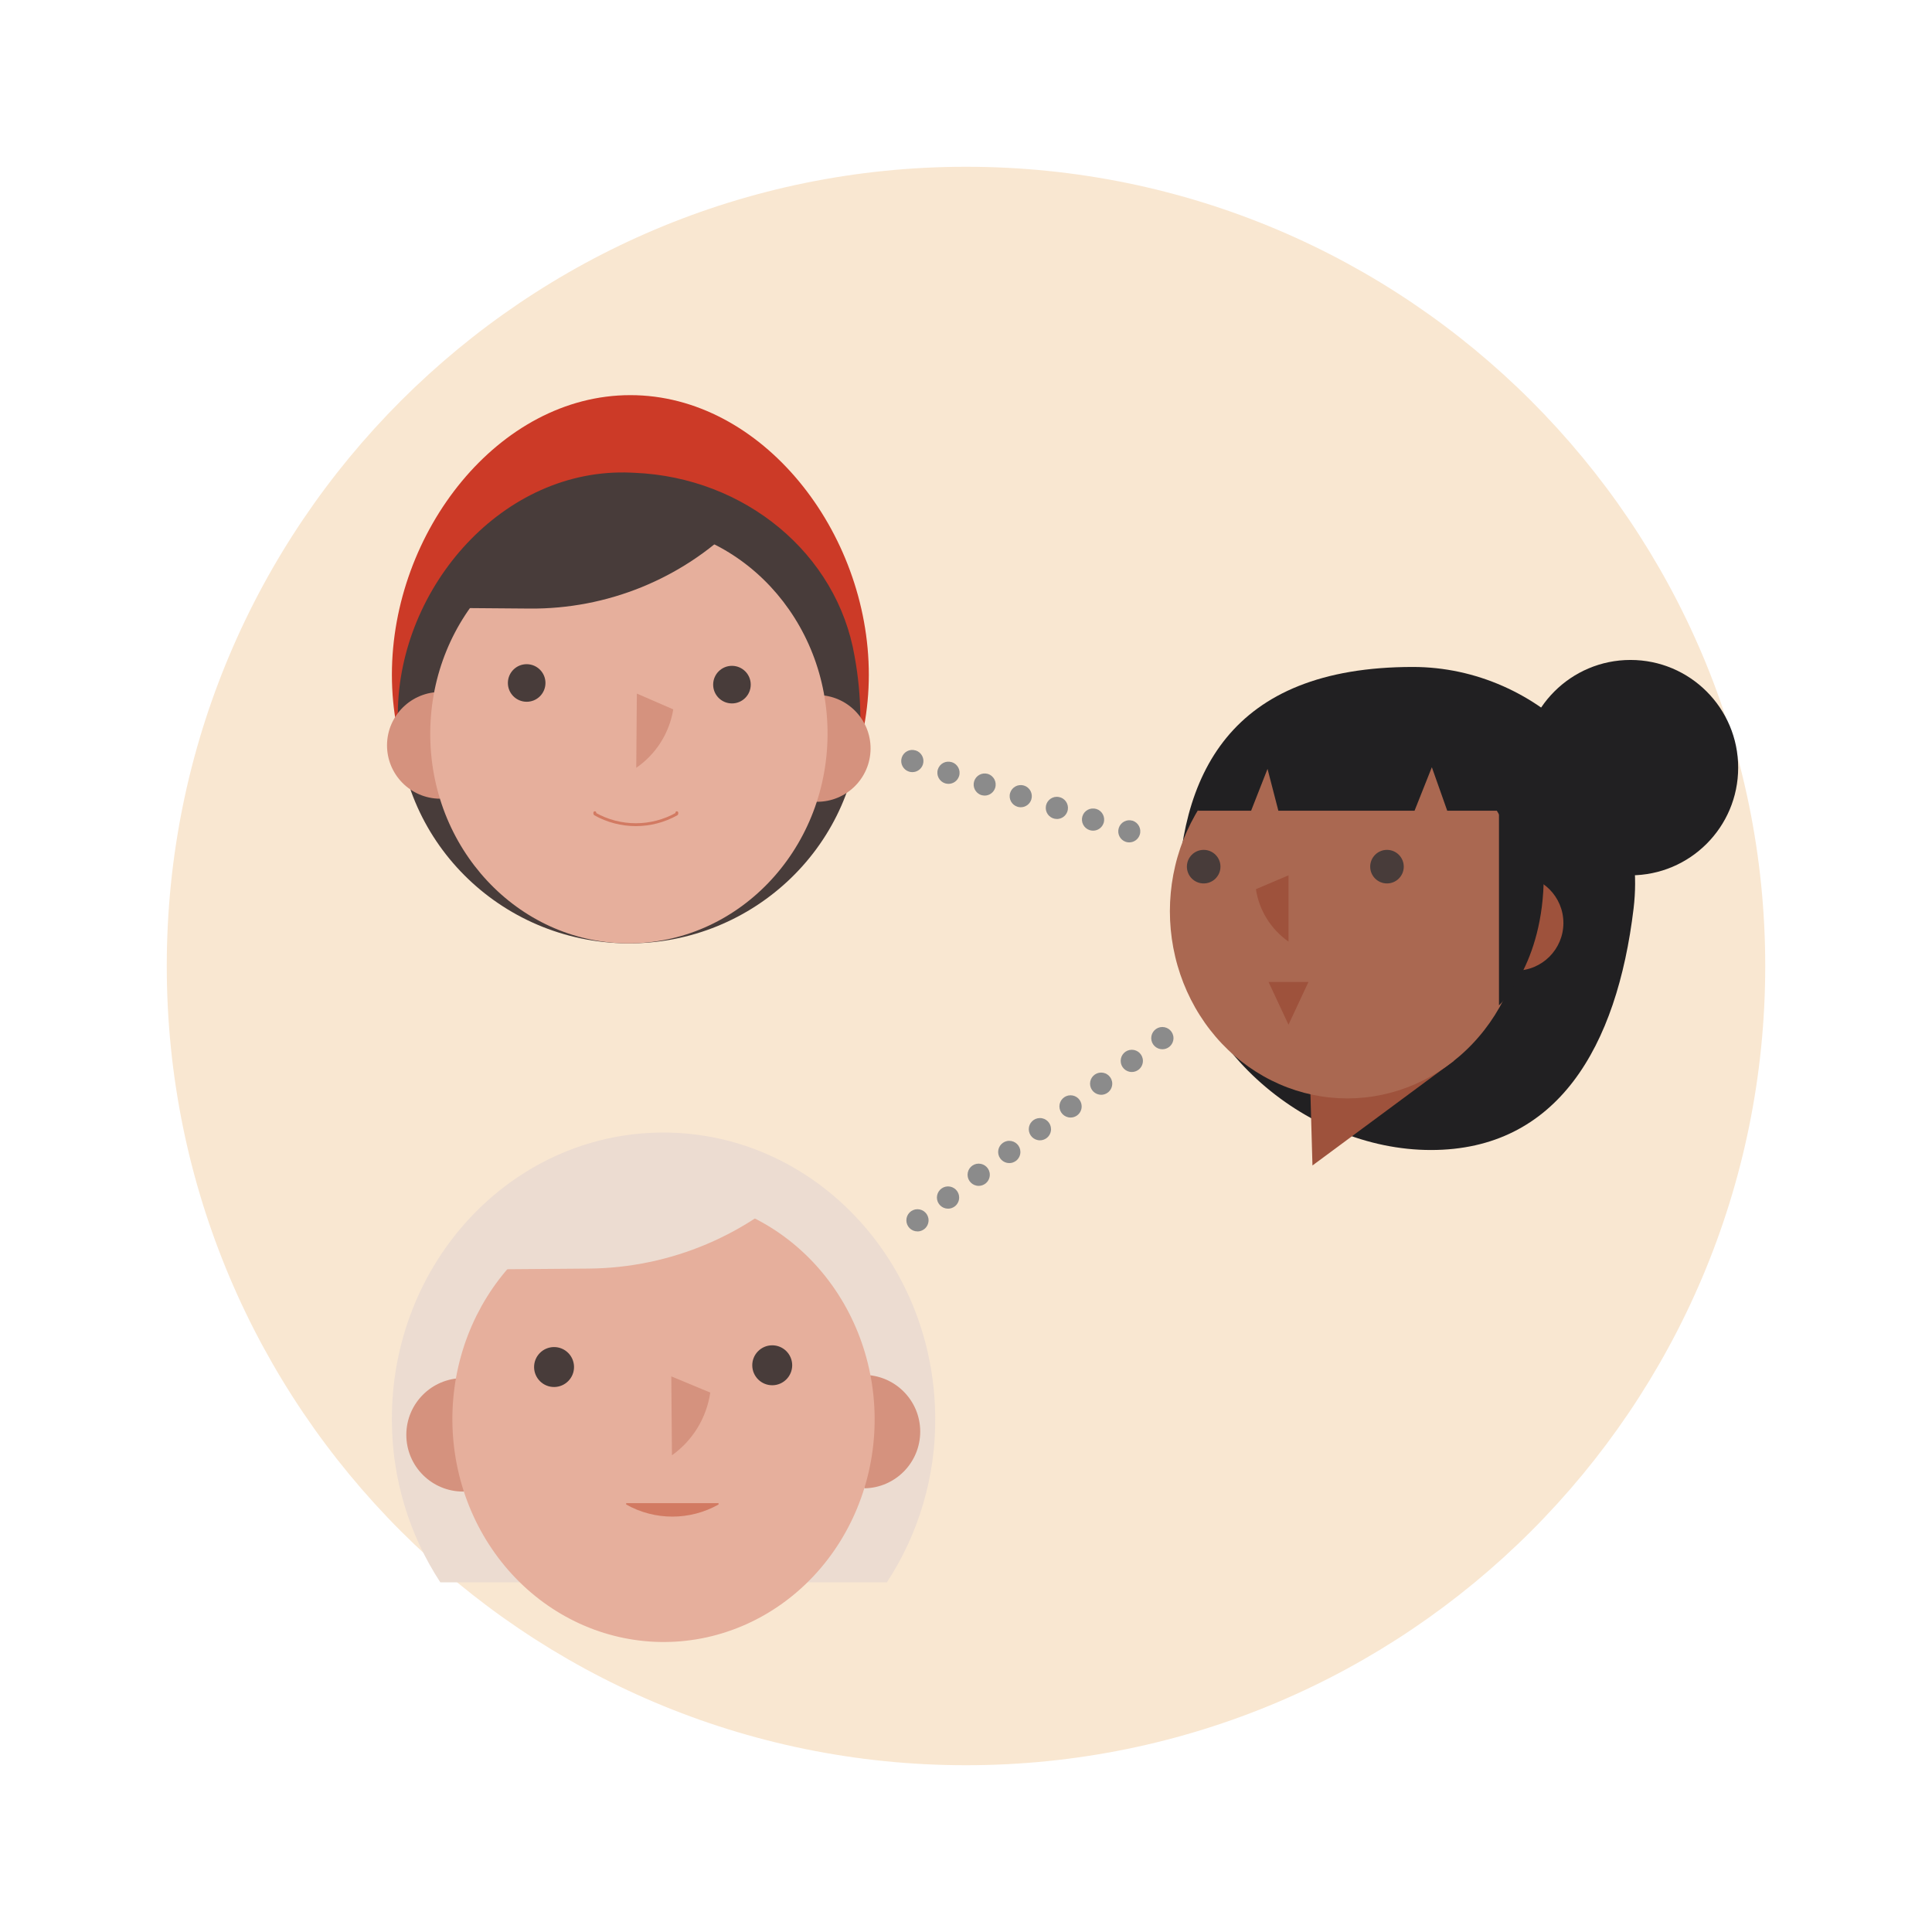 <svg xmlns="http://www.w3.org/2000/svg" xmlns:xlink="http://www.w3.org/1999/xlink" width="1080" zoomAndPan="magnify" viewBox="0 0 810 810" height="1080" preserveAspectRatio="xMidYMid meet" version="1.0"><defs><clipPath id="fd2d0579d5"><path d="M 69.918 69.918 L 740.082 69.918 L 740.082 740.082 L 69.918 740.082 Z M 69.918 69.918 " clip-rule="nonzero"/></clipPath><clipPath id="5a7920ee21"><path d="M 405 69.918 C 219.938 69.918 69.918 219.938 69.918 405 C 69.918 590.062 219.938 740.082 405 740.082 C 590.062 740.082 740.082 590.062 740.082 405 C 740.082 219.938 590.062 69.918 405 69.918 Z M 405 69.918 " clip-rule="nonzero"/></clipPath><clipPath id="dc7cbc5d43"><path d="M 189 501 L 367 501 L 367 688.414 L 189 688.414 Z M 189 501 " clip-rule="nonzero"/></clipPath><clipPath id="e154525f65"><path d="M 164 165.664 L 365 165.664 L 365 392 L 164 392 Z M 164 165.664 " clip-rule="nonzero"/></clipPath></defs><g clip-path="url(#fd2d0579d5)"><g clip-path="url(#5a7920ee21)"><path fill="#f9e7d1" d="M 69.918 69.918 L 740.082 69.918 L 740.082 740.082 L 69.918 740.082 Z M 69.918 69.918 " fill-opacity="1" fill-rule="nonzero"/></g></g><path fill="#8b8b8b" d="M 473.43 353.176 C 472.949 353.176 472.484 353.109 472.027 352.961 C 469.586 352.16 468.266 349.543 469.066 347.102 C 469.852 344.711 472.375 343.375 474.793 344.082 L 474.832 344.082 C 477.277 344.871 478.637 347.473 477.863 349.93 C 477.25 351.867 475.461 353.176 473.43 353.176 Z M 473.43 353.176 " fill-opacity="1" fill-rule="nonzero"/><path fill="#8b8b8b" d="M 458.266 348.262 C 457.785 348.262 457.316 348.18 456.863 348.047 C 454.418 347.273 453.059 344.668 453.816 342.211 C 454.566 339.781 457.156 338.418 459.586 339.168 C 459.586 339.168 459.613 339.168 459.625 339.168 L 459.68 339.168 C 462.121 339.957 463.484 342.559 462.711 345.016 C 462.098 346.953 460.309 348.262 458.277 348.262 Z M 458.266 348.262 " fill-opacity="1" fill-rule="nonzero"/><path fill="#8b8b8b" d="M 443.109 343.359 C 440.547 343.375 438.449 341.305 438.438 338.742 C 438.422 336.176 440.492 334.078 443.059 334.066 C 443.605 334.066 444.152 334.16 444.66 334.348 L 444.711 334.348 C 447.117 335.254 448.355 337.926 447.461 340.328 C 446.797 342.16 445.059 343.359 443.109 343.375 Z M 443.109 343.359 " fill-opacity="1" fill-rule="nonzero"/><path fill="#8b8b8b" d="M 427.957 338.445 C 427.504 338.445 427.047 338.379 426.621 338.246 C 424.164 337.512 422.762 334.922 423.496 332.465 C 424.23 330.02 426.793 328.617 429.238 329.34 L 429.293 329.34 C 431.746 330.086 433.137 332.68 432.402 335.137 C 431.816 337.098 430 338.445 427.957 338.445 Z M 427.957 338.445 " fill-opacity="1" fill-rule="nonzero"/><path fill="#8b8b8b" d="M 412.801 333.547 C 412.32 333.547 411.855 333.465 411.402 333.332 C 408.957 332.531 407.637 329.898 408.438 327.469 C 409.223 325.094 411.746 323.758 414.152 324.465 L 414.191 324.465 C 416.633 325.254 417.996 327.855 417.234 330.301 C 416.621 332.238 414.832 333.559 412.801 333.559 Z M 412.801 333.547 " fill-opacity="1" fill-rule="nonzero"/><path fill="#8b8b8b" d="M 397.648 328.633 C 397.168 328.633 396.699 328.551 396.246 328.418 C 393.805 327.645 392.441 325.039 393.203 322.582 C 393.965 320.141 396.539 318.777 398.984 319.539 C 398.984 319.539 398.996 319.539 399.012 319.539 L 399.062 319.539 C 401.508 320.324 402.867 322.941 402.094 325.387 C 401.48 327.324 399.691 328.633 397.66 328.633 Z M 397.648 328.633 " fill-opacity="1" fill-rule="nonzero"/><path fill="#8b8b8b" d="M 382.496 323.719 C 382.016 323.719 381.547 323.652 381.094 323.504 C 378.648 322.73 377.289 320.125 378.047 317.668 C 378.809 315.238 381.387 313.863 383.828 314.625 C 383.828 314.625 383.844 314.625 383.855 314.625 L 383.91 314.625 C 386.352 315.41 387.715 318.027 386.941 320.473 C 386.328 322.41 384.539 323.719 382.52 323.719 Z M 382.496 323.719 " fill-opacity="1" fill-rule="nonzero"/><path fill="#8b8b8b" d="M 384.656 516.273 C 382.082 516.273 379.996 514.191 379.996 511.629 C 379.996 509.051 382.082 506.969 384.645 506.969 C 387.223 506.969 389.305 509.051 389.305 511.613 C 389.305 513.07 388.621 514.445 387.477 515.328 L 387.434 515.355 C 386.633 515.953 385.66 516.289 384.656 516.289 Z M 384.656 516.273 " fill-opacity="1" fill-rule="nonzero"/><path fill="#8b8b8b" d="M 397.488 506.742 C 394.91 506.742 392.816 504.672 392.801 502.094 C 392.801 499.516 394.871 497.422 397.449 497.406 C 400.023 497.406 402.121 499.477 402.133 502.055 C 402.133 503.508 401.469 504.883 400.305 505.781 L 400.266 505.805 C 399.465 506.406 398.488 506.742 397.488 506.742 Z M 397.488 506.742 " fill-opacity="1" fill-rule="nonzero"/><path fill="#8b8b8b" d="M 410.332 497.18 C 407.754 497.18 405.66 495.098 405.66 492.531 C 405.66 489.957 407.742 487.859 410.305 487.859 C 412.883 487.859 414.98 489.941 414.98 492.508 C 414.98 493.961 414.312 495.336 413.148 496.219 L 413.109 496.246 C 412.309 496.848 411.332 497.18 410.32 497.18 Z M 410.332 497.18 " fill-opacity="1" fill-rule="nonzero"/><path fill="#8b8b8b" d="M 423.164 487.633 C 420.586 487.633 418.488 485.562 418.477 482.984 C 418.477 480.406 420.547 478.312 423.121 478.297 C 425.699 478.297 427.797 480.367 427.809 482.945 C 427.809 484.402 427.141 485.777 425.98 486.672 L 425.941 486.695 C 425.141 487.297 424.164 487.633 423.164 487.633 Z M 423.164 487.633 " fill-opacity="1" fill-rule="nonzero"/><path fill="#8b8b8b" d="M 435.992 478.086 C 433.418 478.086 431.336 476 431.32 473.426 C 431.32 470.848 433.402 468.762 435.98 468.75 C 438.559 468.738 440.641 470.832 440.652 473.41 C 440.652 474.918 439.934 476.32 438.719 477.203 L 438.676 477.23 C 437.891 477.777 436.969 478.086 436.008 478.086 Z M 435.992 478.086 " fill-opacity="1" fill-rule="nonzero"/><path fill="#8b8b8b" d="M 448.836 468.535 C 446.262 468.535 444.18 466.453 444.164 463.875 C 444.164 461.301 446.246 459.215 448.824 459.203 C 451.402 459.203 453.484 461.285 453.496 463.863 C 453.496 465.371 452.777 466.773 451.562 467.656 L 451.52 467.684 C 450.746 468.242 449.812 468.535 448.852 468.535 Z M 448.836 468.535 " fill-opacity="1" fill-rule="nonzero"/><path fill="#8b8b8b" d="M 461.668 458.988 C 459.09 458.988 457.008 456.906 457.008 454.34 C 457.008 451.766 459.09 449.68 461.656 449.68 C 464.23 449.68 466.316 451.766 466.316 454.328 C 466.316 455.785 465.633 457.16 464.484 458.039 L 464.445 458.066 C 463.645 458.668 462.668 459.004 461.668 459.004 Z M 461.668 458.988 " fill-opacity="1" fill-rule="nonzero"/><path fill="#8b8b8b" d="M 474.512 449.441 C 471.938 449.441 469.852 447.359 469.852 444.781 C 469.852 442.203 471.938 440.121 474.512 440.121 C 477.09 440.121 479.172 442.203 479.172 444.781 C 479.172 446.234 478.492 447.598 477.344 448.48 L 477.305 448.508 C 476.504 449.105 475.527 449.441 474.527 449.441 Z M 474.512 449.441 " fill-opacity="1" fill-rule="nonzero"/><path fill="#8b8b8b" d="M 487.344 439.906 C 484.766 439.906 482.672 437.836 482.656 435.258 C 482.656 432.684 484.727 430.586 487.305 430.574 C 489.879 430.574 491.977 432.641 491.988 435.219 C 491.988 436.676 491.32 438.051 490.16 438.945 L 490.121 438.973 C 489.32 439.574 488.344 439.906 487.344 439.906 Z M 487.344 439.906 " fill-opacity="1" fill-rule="nonzero"/><path fill="#212022" d="M 684.891 380.883 C 677.922 438.984 652.914 482.145 599.922 482.145 C 546.93 482.145 493.738 436.809 493.738 380.883 C 493.738 324.961 515.477 279.625 592.34 279.625 C 645.332 279.625 691.539 325.359 684.891 380.883 Z M 684.891 380.883 " fill-opacity="1" fill-rule="nonzero"/><path fill="#212022" d="M 638.453 321.836 C 638.453 346.766 658.668 366.984 683.598 366.984 C 708.523 366.984 728.738 346.766 728.738 321.836 C 728.738 296.902 708.523 276.688 683.598 276.688 C 658.668 276.688 638.453 296.891 638.453 321.836 Z M 638.453 321.836 " fill-opacity="1" fill-rule="nonzero"/><path fill="#9e523c" d="M 609.551 444.754 L 550.254 488.633 L 548.586 429.625 Z M 609.551 444.754 " fill-opacity="1" fill-rule="nonzero"/><path fill="#aa6851" d="M 639.215 382.047 C 639.215 383.328 639.188 384.613 639.125 385.895 C 639.066 387.18 638.977 388.457 638.859 389.738 C 638.738 391.016 638.59 392.289 638.41 393.559 C 638.23 394.828 638.023 396.094 637.785 397.355 C 637.551 398.613 637.281 399.867 636.988 401.109 C 636.691 402.355 636.367 403.594 636.012 404.824 C 635.66 406.051 635.277 407.27 634.867 408.48 C 634.457 409.688 634.02 410.887 633.555 412.074 C 633.09 413.258 632.598 414.434 632.074 415.594 C 631.555 416.754 631.008 417.902 630.434 419.035 C 629.859 420.168 629.262 421.285 628.637 422.387 C 628.008 423.488 627.359 424.57 626.684 425.641 C 626.008 426.707 625.305 427.758 624.582 428.789 C 623.855 429.82 623.105 430.832 622.336 431.824 C 621.562 432.816 620.77 433.789 619.949 434.738 C 619.133 435.691 618.293 436.621 617.434 437.527 C 616.574 438.438 615.691 439.324 614.789 440.184 C 613.887 441.047 612.969 441.887 612.027 442.699 C 611.086 443.516 610.125 444.305 609.148 445.07 C 608.172 445.836 607.176 446.574 606.164 447.289 C 605.152 448 604.125 448.688 603.082 449.348 C 602.035 450.008 600.977 450.641 599.906 451.246 C 598.832 451.852 597.746 452.43 596.645 452.977 C 595.543 453.527 594.434 454.047 593.309 454.539 C 592.184 455.031 591.047 455.492 589.902 455.926 C 588.758 456.355 587.602 456.758 586.438 457.133 C 585.27 457.504 584.098 457.848 582.918 458.16 C 581.738 458.473 580.551 458.754 579.355 459.004 C 578.164 459.254 576.965 459.473 575.762 459.66 C 574.555 459.852 573.348 460.008 572.137 460.133 C 570.926 460.258 569.715 460.352 568.496 460.418 C 567.281 460.48 566.066 460.512 564.848 460.512 C 563.633 460.512 562.414 460.48 561.199 460.418 C 559.984 460.352 558.77 460.258 557.559 460.133 C 556.348 460.008 555.141 459.852 553.938 459.66 C 552.73 459.473 551.535 459.254 550.34 459.004 C 549.145 458.754 547.961 458.473 546.777 458.16 C 545.598 457.848 544.426 457.504 543.262 457.133 C 542.098 456.758 540.941 456.355 539.793 455.926 C 538.648 455.492 537.512 455.031 536.391 454.539 C 535.266 454.047 534.152 453.527 533.051 452.977 C 531.953 452.43 530.863 451.852 529.793 451.246 C 528.719 450.641 527.66 450.008 526.617 449.348 C 525.57 448.688 524.543 448 523.531 447.289 C 522.52 446.574 521.523 445.836 520.547 445.07 C 519.57 444.305 518.609 443.516 517.672 442.699 C 516.73 441.887 515.809 441.047 514.906 440.184 C 514.004 439.324 513.125 438.438 512.262 437.527 C 511.402 436.621 510.562 435.691 509.746 434.738 C 508.93 433.789 508.133 432.816 507.363 431.824 C 506.59 430.832 505.84 429.82 505.117 428.789 C 504.391 427.758 503.691 426.707 503.016 425.641 C 502.336 424.57 501.688 423.488 501.062 422.387 C 500.438 421.285 499.836 420.168 499.262 419.035 C 498.688 417.902 498.141 416.754 497.621 415.594 C 497.102 414.434 496.609 413.258 496.141 412.074 C 495.676 410.887 495.238 409.688 494.828 408.48 C 494.418 407.27 494.035 406.051 493.684 404.824 C 493.328 403.594 493.004 402.355 492.711 401.109 C 492.414 399.867 492.148 398.613 491.91 397.355 C 491.672 396.094 491.465 394.828 491.285 393.559 C 491.105 392.289 490.957 391.016 490.84 389.738 C 490.719 388.457 490.629 387.18 490.57 385.895 C 490.512 384.613 490.48 383.328 490.48 382.047 C 490.48 380.762 490.512 379.477 490.57 378.195 C 490.629 376.914 490.719 375.633 490.84 374.355 C 490.957 373.078 491.105 371.805 491.285 370.531 C 491.465 369.262 491.672 367.996 491.91 366.738 C 492.148 365.477 492.414 364.227 492.711 362.98 C 493.004 361.734 493.328 360.496 493.684 359.27 C 494.035 358.039 494.418 356.82 494.828 355.613 C 495.238 354.402 495.676 353.203 496.141 352.02 C 496.609 350.832 497.102 349.66 497.621 348.496 C 498.141 347.336 498.688 346.191 499.262 345.059 C 499.836 343.926 500.434 342.809 501.062 341.707 C 501.688 340.605 502.336 339.52 503.016 338.453 C 503.691 337.387 504.391 336.336 505.117 335.305 C 505.84 334.273 506.59 333.262 507.363 332.27 C 508.133 331.273 508.93 330.305 509.746 329.352 C 510.562 328.398 511.402 327.469 512.262 326.562 C 513.125 325.656 514.004 324.77 514.906 323.906 C 515.809 323.043 516.73 322.207 517.672 321.391 C 518.609 320.578 519.57 319.785 520.547 319.023 C 521.523 318.258 522.52 317.52 523.531 316.805 C 524.543 316.09 525.57 315.402 526.617 314.742 C 527.66 314.082 528.719 313.449 529.793 312.844 C 530.863 312.242 531.953 311.664 533.051 311.113 C 534.152 310.566 535.266 310.043 536.391 309.555 C 537.512 309.062 538.648 308.602 539.793 308.168 C 540.941 307.734 542.098 307.332 543.262 306.961 C 544.426 306.586 545.598 306.242 546.777 305.934 C 547.961 305.621 549.145 305.34 550.34 305.09 C 551.535 304.836 552.73 304.617 553.938 304.43 C 555.141 304.242 556.348 304.086 557.559 303.957 C 558.77 303.832 559.984 303.738 561.199 303.676 C 562.414 303.613 563.633 303.582 564.848 303.582 C 566.066 303.582 567.281 303.613 568.496 303.676 C 569.715 303.738 570.926 303.832 572.137 303.957 C 573.348 304.086 574.555 304.242 575.762 304.43 C 576.965 304.617 578.164 304.836 579.355 305.09 C 580.551 305.34 581.738 305.621 582.918 305.934 C 584.098 306.242 585.27 306.586 586.438 306.961 C 587.602 307.332 588.758 307.734 589.902 308.168 C 591.047 308.602 592.184 309.062 593.309 309.555 C 594.434 310.043 595.543 310.566 596.645 311.113 C 597.746 311.664 598.832 312.242 599.906 312.844 C 600.977 313.449 602.035 314.082 603.082 314.742 C 604.125 315.402 605.152 316.09 606.164 316.805 C 607.176 317.52 608.172 318.258 609.148 319.023 C 610.125 319.785 611.086 320.578 612.027 321.391 C 612.969 322.207 613.887 323.043 614.789 323.906 C 615.691 324.77 616.574 325.656 617.434 326.562 C 618.293 327.469 619.133 328.398 619.949 329.352 C 620.77 330.305 621.562 331.273 622.336 332.27 C 623.105 333.262 623.855 334.273 624.582 335.305 C 625.305 336.336 626.008 337.387 626.684 338.453 C 627.359 339.52 628.008 340.605 628.637 341.707 C 629.262 342.809 629.859 343.926 630.434 345.059 C 631.008 346.191 631.555 347.336 632.074 348.496 C 632.598 349.66 633.09 350.832 633.555 352.02 C 634.02 353.203 634.457 354.402 634.867 355.613 C 635.277 356.82 635.66 358.039 636.012 359.27 C 636.367 360.496 636.691 361.734 636.988 362.98 C 637.281 364.227 637.551 365.477 637.785 366.738 C 638.023 367.996 638.23 369.262 638.41 370.531 C 638.59 371.805 638.738 373.078 638.859 374.355 C 638.977 375.633 639.066 376.914 639.125 378.195 C 639.188 379.477 639.215 380.762 639.215 382.047 Z M 639.215 382.047 " fill-opacity="1" fill-rule="nonzero"/><path fill="#483c3a" d="M 504.648 356.312 C 508.531 356.312 511.684 359.465 511.684 363.352 C 511.684 367.238 508.531 370.387 504.648 370.387 C 500.762 370.387 497.609 367.238 497.609 363.352 C 497.609 359.465 500.762 356.312 504.648 356.312 Z M 504.648 356.312 " fill-opacity="1" fill-rule="nonzero"/><path fill="#483c3a" d="M 581.496 356.312 C 585.383 356.312 588.535 359.465 588.535 363.352 C 588.535 367.238 585.383 370.387 581.496 370.387 C 577.613 370.387 574.461 367.238 574.461 363.352 C 574.461 359.465 577.613 356.312 581.496 356.312 Z M 581.496 356.312 " fill-opacity="1" fill-rule="nonzero"/><path fill="#9e523c" d="M 540.215 429.625 L 531.844 411.691 L 548.574 411.691 L 540.203 429.625 Z M 540.215 429.625 " fill-opacity="1" fill-rule="nonzero"/><path fill="#9e523c" d="M 540.215 394.773 C 532.844 389.617 527.906 381.672 526.543 372.793 L 540.215 366.984 Z M 540.215 394.773 " fill-opacity="1" fill-rule="nonzero"/><path fill="#9e523c" d="M 635.492 366.984 C 646.52 366.984 655.465 375.93 655.465 386.961 C 655.465 397.988 646.52 406.938 635.492 406.938 Z M 635.492 366.984 " fill-opacity="1" fill-rule="nonzero"/><path fill="#212022" d="M 654.328 339.891 C 654.328 312.141 620.285 289.652 578.293 289.652 C 536.305 289.652 502.242 312.141 502.242 339.891 L 524.539 339.891 L 531.418 322.355 L 535.957 339.891 L 593.059 339.891 L 600.309 321.66 L 606.758 339.891 Z M 654.328 339.891 " fill-opacity="1" fill-rule="nonzero"/><path fill="#212022" d="M 628.453 334.695 L 628.453 421.504 C 628.453 421.504 647.227 404.668 647.227 366.984 C 647.227 329.301 649.992 334.695 649.992 334.695 Z M 628.453 334.695 " fill-opacity="1" fill-rule="nonzero"/><path fill="#ecdcd1" d="M 371.828 663.402 C 385.312 642.828 392.363 618.695 392.094 594.086 C 391.559 527.707 340.129 474.32 277.23 474.824 C 214.332 475.332 163.773 529.547 164.305 595.93 C 164.426 619.91 171.477 643.332 184.613 663.402 Z M 371.828 663.402 " fill-opacity="1" fill-rule="nonzero"/><path fill="#d5927e" d="M 194.105 577.781 C 180.969 577.797 170.34 588.449 170.355 601.59 C 170.367 614.73 181.023 625.359 194.16 625.348 C 194.266 625.348 194.375 625.348 194.48 625.348 L 194.094 577.797 Z M 194.105 577.781 " fill-opacity="1" fill-rule="nonzero"/><path fill="#d5927e" d="M 362 576.434 C 375.137 576.418 385.793 587.051 385.805 600.176 C 385.82 613.184 375.391 623.797 362.387 623.984 Z M 362 576.434 " fill-opacity="1" fill-rule="nonzero"/><g clip-path="url(#dc7cbc5d43)"><path fill="#e6af9c" d="M 366.695 594.312 C 366.707 595.844 366.684 597.371 366.625 598.898 C 366.566 600.426 366.473 601.949 366.344 603.473 C 366.211 604.992 366.047 606.512 365.848 608.023 C 365.648 609.539 365.41 611.047 365.141 612.547 C 364.871 614.047 364.566 615.543 364.223 617.027 C 363.883 618.512 363.512 619.988 363.102 621.453 C 362.691 622.922 362.25 624.375 361.773 625.816 C 361.297 627.262 360.785 628.691 360.242 630.105 C 359.699 631.523 359.125 632.926 358.516 634.312 C 357.91 635.699 357.27 637.066 356.598 638.422 C 355.926 639.773 355.223 641.109 354.488 642.426 C 353.754 643.746 352.988 645.043 352.195 646.32 C 351.398 647.598 350.574 648.852 349.723 650.086 C 348.867 651.32 347.988 652.531 347.078 653.723 C 346.168 654.91 345.23 656.074 344.27 657.215 C 343.305 658.355 342.316 659.469 341.301 660.559 C 340.285 661.648 339.242 662.711 338.18 663.746 C 337.113 664.781 336.023 665.789 334.914 666.766 C 333.801 667.746 332.668 668.695 331.512 669.613 C 330.355 670.535 329.176 671.422 327.98 672.281 C 326.781 673.141 325.562 673.969 324.328 674.762 C 323.09 675.559 321.836 676.324 320.566 677.055 C 319.293 677.785 318.008 678.48 316.703 679.145 C 315.398 679.809 314.078 680.438 312.746 681.035 C 311.41 681.629 310.062 682.191 308.703 682.719 C 307.344 683.242 305.973 683.734 304.59 684.188 C 303.207 684.645 301.816 685.062 300.414 685.445 C 299.012 685.828 297.602 686.172 296.184 686.484 C 294.766 686.793 293.34 687.066 291.906 687.301 C 290.477 687.535 289.039 687.734 287.602 687.895 C 286.16 688.059 284.715 688.184 283.27 688.27 C 281.824 688.355 280.375 688.402 278.93 688.414 C 277.48 688.426 276.031 688.402 274.582 688.34 C 273.137 688.273 271.691 688.176 270.246 688.035 C 268.805 687.898 267.367 687.723 265.93 687.508 C 264.496 687.297 263.066 687.047 261.645 686.762 C 260.223 686.473 258.805 686.148 257.398 685.789 C 255.988 685.43 254.59 685.031 253.199 684.602 C 251.812 684.168 250.43 683.699 249.062 683.195 C 247.695 682.691 246.34 682.152 244.996 681.578 C 243.652 681.004 242.324 680.395 241.012 679.754 C 239.695 679.109 238.395 678.434 237.113 677.723 C 235.828 677.012 234.562 676.27 233.312 675.492 C 232.066 674.719 230.836 673.91 229.625 673.07 C 228.414 672.23 227.223 671.363 226.051 670.461 C 224.879 669.559 223.73 668.629 222.602 667.668 C 221.477 666.707 220.371 665.719 219.289 664.699 C 218.207 663.684 217.148 662.637 216.117 661.566 C 215.086 660.492 214.078 659.395 213.094 658.27 C 212.113 657.145 211.156 655.996 210.23 654.82 C 209.301 653.648 208.398 652.449 207.527 651.227 C 206.656 650.008 205.809 648.766 204.996 647.5 C 204.18 646.234 203.395 644.953 202.641 643.648 C 201.883 642.34 201.16 641.02 200.465 639.676 C 199.773 638.332 199.109 636.973 198.48 635.598 C 197.852 634.219 197.25 632.828 196.688 631.422 C 196.121 630.012 195.586 628.59 195.09 627.156 C 194.59 625.723 194.121 624.273 193.691 622.816 C 193.258 621.355 192.859 619.887 192.496 618.406 C 192.133 616.926 191.805 615.438 191.508 613.941 C 191.215 612.445 190.953 610.941 190.73 609.43 C 190.504 607.922 190.316 606.406 190.16 604.887 C 190.008 603.367 189.887 601.844 189.805 600.316 C 189.723 598.789 189.672 597.262 189.66 595.734 C 189.648 594.207 189.672 592.68 189.73 591.152 C 189.789 589.625 189.883 588.102 190.016 586.578 C 190.145 585.055 190.309 583.539 190.508 582.023 C 190.711 580.512 190.945 579.004 191.215 577.5 C 191.484 576 191.793 574.508 192.133 573.02 C 192.473 571.535 192.848 570.059 193.254 568.594 C 193.664 567.129 194.105 565.672 194.582 564.23 C 195.059 562.789 195.57 561.359 196.113 559.941 C 196.656 558.523 197.23 557.125 197.84 555.738 C 198.449 554.352 199.086 552.98 199.758 551.625 C 200.434 550.273 201.137 548.938 201.867 547.621 C 202.602 546.305 203.367 545.008 204.164 543.73 C 204.957 542.453 205.781 541.195 206.633 539.961 C 207.488 538.727 208.367 537.516 209.277 536.328 C 210.188 535.137 211.125 533.973 212.086 532.832 C 213.051 531.691 214.043 530.578 215.059 529.488 C 216.074 528.398 217.113 527.34 218.18 526.305 C 219.242 525.27 220.332 524.262 221.445 523.281 C 222.555 522.305 223.691 521.355 224.848 520.434 C 226.004 519.516 227.18 518.625 228.379 517.766 C 229.574 516.906 230.793 516.082 232.027 515.285 C 233.266 514.488 234.52 513.727 235.789 512.996 C 237.062 512.266 238.352 511.566 239.656 510.902 C 240.957 510.238 242.277 509.609 243.613 509.016 C 244.945 508.418 246.293 507.855 247.652 507.332 C 249.012 506.805 250.383 506.316 251.766 505.859 C 253.148 505.406 254.539 504.988 255.941 504.605 C 257.344 504.223 258.754 503.875 260.176 503.566 C 261.594 503.258 263.016 502.984 264.449 502.746 C 265.879 502.512 267.316 502.312 268.754 502.152 C 270.195 501.992 271.641 501.867 273.086 501.781 C 274.531 501.695 275.98 501.645 277.43 501.633 C 278.879 501.621 280.324 501.648 281.773 501.711 C 283.219 501.773 284.664 501.875 286.109 502.012 C 287.551 502.152 288.988 502.328 290.426 502.539 C 291.859 502.754 293.289 503 294.711 503.289 C 296.137 503.574 297.551 503.898 298.957 504.258 C 300.367 504.617 301.766 505.016 303.156 505.449 C 304.547 505.879 305.926 506.348 307.293 506.852 C 308.66 507.355 310.016 507.895 311.359 508.469 C 312.703 509.043 314.031 509.652 315.348 510.297 C 316.66 510.938 317.961 511.613 319.242 512.324 C 320.527 513.035 321.793 513.777 323.043 514.555 C 324.289 515.328 325.52 516.137 326.73 516.977 C 327.945 517.816 329.133 518.688 330.305 519.59 C 331.477 520.488 332.625 521.422 333.754 522.379 C 334.879 523.34 335.984 524.332 337.066 525.348 C 338.148 526.367 339.207 527.41 340.238 528.484 C 341.273 529.555 342.281 530.656 343.262 531.781 C 344.242 532.906 345.199 534.055 346.129 535.227 C 347.055 536.402 347.957 537.598 348.828 538.82 C 349.703 540.039 350.547 541.285 351.359 542.547 C 352.176 543.812 352.961 545.098 353.715 546.402 C 354.473 547.707 355.195 549.031 355.891 550.371 C 356.582 551.715 357.246 553.074 357.875 554.453 C 358.508 555.828 359.105 557.219 359.672 558.629 C 360.234 560.035 360.77 561.457 361.27 562.891 C 361.77 564.328 362.234 565.773 362.668 567.234 C 363.098 568.691 363.496 570.164 363.859 571.641 C 364.223 573.121 364.555 574.609 364.848 576.105 C 365.145 577.605 365.402 579.109 365.629 580.617 C 365.852 582.129 366.043 583.645 366.195 585.164 C 366.352 586.684 366.469 588.207 366.551 589.73 C 366.637 591.258 366.684 592.785 366.695 594.312 Z M 366.695 594.312 " fill-opacity="1" fill-rule="nonzero"/></g><path fill="#483c3a" d="M 323.695 564.027 C 319.074 564.066 315.352 567.848 315.391 572.469 C 315.43 577.086 319.207 580.812 323.828 580.773 C 328.449 580.734 332.16 576.953 332.133 572.332 C 332.094 567.715 328.316 563.988 323.695 564.027 Z M 323.695 564.027 " fill-opacity="1" fill-rule="nonzero"/><path fill="#483c3a" d="M 232.223 564.762 C 227.605 564.801 223.879 568.582 223.918 573.203 C 223.961 577.82 227.738 581.547 232.359 581.508 C 236.977 581.469 240.703 577.688 240.664 573.066 C 240.621 568.449 236.855 564.723 232.238 564.762 Z M 232.223 564.762 " fill-opacity="1" fill-rule="nonzero"/><path fill="#d5927e" d="M 281.719 610.137 C 290.438 603.93 296.23 594.434 297.781 583.844 L 281.449 577.059 L 281.719 610.125 Z M 281.719 610.137 " fill-opacity="1" fill-rule="nonzero"/><path fill="#ecdcd1" d="M 338.129 493.16 C 314.027 517.652 281.184 531.578 246.816 531.859 L 205.242 532.191 C 205.242 532.191 227.043 499.41 255.562 485.871 C 284.082 472.344 338.129 493.16 338.129 493.16 Z M 338.129 493.16 " fill-opacity="1" fill-rule="nonzero"/><path fill="#d27a62" d="M 262.531 630.77 C 274.547 637.539 289.234 637.539 301.25 630.77 L 301.25 630.195 L 262.531 630.195 Z M 262.531 630.77 " fill-opacity="1" fill-rule="nonzero"/><g clip-path="url(#e154525f65)"><path fill="#cc3a27" d="M 364.258 282.871 C 364.258 223.004 319.504 165.664 264.281 165.664 C 209.059 165.664 164.305 223.004 164.305 282.871 C 164.305 342.734 209.059 391.258 264.281 391.258 C 319.504 391.258 364.258 342.734 364.258 282.871 Z M 364.258 282.871 " fill-opacity="1" fill-rule="nonzero"/></g><path fill="#483c3a" d="M 166.789 298.945 C 166.363 351.84 209.422 395.078 262.973 395.508 C 316.523 395.934 360.266 353.414 360.707 300.508 C 360.637 291.965 359.824 283.445 358.273 275.043 C 350.918 232.18 312.348 200.156 266.031 198.223 C 265.551 198.195 265.055 198.18 264.562 198.156 C 211.074 195.789 167.215 246.039 166.789 298.945 Z M 166.789 298.945 " fill-opacity="1" fill-rule="nonzero"/><path fill="#d5927e" d="M 184.812 290.121 C 172.465 290.027 162.371 299.961 162.262 312.312 C 162.168 324.664 172.102 334.773 184.453 334.867 L 184.812 290.105 Z M 184.812 290.121 " fill-opacity="1" fill-rule="nonzero"/><path fill="#d5927e" d="M 342.801 291.402 C 355.152 291.508 365.086 301.605 364.992 313.957 C 364.883 326.309 354.789 336.242 342.441 336.148 Z M 342.801 291.402 " fill-opacity="1" fill-rule="nonzero"/><path fill="#e6af9c" d="M 180.383 306.945 C 179.992 355.473 216.965 395.133 262.961 395.508 C 308.953 395.879 346.566 356.836 346.953 308.293 C 347.34 259.77 310.371 220.109 264.375 219.734 C 218.379 219.359 180.77 258.391 180.383 306.945 Z M 180.383 306.945 " fill-opacity="1" fill-rule="nonzero"/><path fill="#483c3a" d="M 306.938 279.156 C 302.586 279.117 299.035 282.617 298.996 286.969 C 298.953 291.32 302.453 294.875 306.805 294.914 C 311.156 294.953 314.711 291.457 314.75 287.102 C 314.789 282.75 311.293 279.195 306.938 279.156 Z M 306.938 279.156 " fill-opacity="1" fill-rule="nonzero"/><path fill="#483c3a" d="M 220.875 278.461 C 216.523 278.422 212.973 281.922 212.93 286.273 C 212.891 290.629 216.391 294.18 220.742 294.219 C 225.094 294.262 228.645 290.762 228.688 286.406 C 228.727 282.055 225.227 278.504 220.875 278.461 Z M 220.875 278.461 " fill-opacity="1" fill-rule="nonzero"/><path fill="#d5927e" d="M 266.75 321.902 C 275.043 316.199 280.648 307.348 282.266 297.41 L 267.004 290.789 Z M 266.75 321.902 " fill-opacity="1" fill-rule="nonzero"/><path fill="#483c3a" d="M 308.582 220.133 C 285.535 242.82 254.414 255.414 222.078 255.148 L 193.973 254.922 C 193.973 254.922 203.973 224.312 231.008 212.016 C 258.047 199.719 308.582 220.121 308.582 220.121 Z M 308.582 220.133 " fill-opacity="1" fill-rule="nonzero"/><path stroke-linecap="round" transform="matrix(1.335, 0, 0, 1.335, 162.263, 165.665)" fill="none" stroke-linejoin="bevel" d="M 65.26 131.141 L 65.26 131.519 C 73.25 136.021 83.019 136.021 91.009 131.519 L 91.009 131.141 " stroke="#d27a62" stroke-width="0.9" stroke-opacity="1" stroke-miterlimit="4"/></svg>